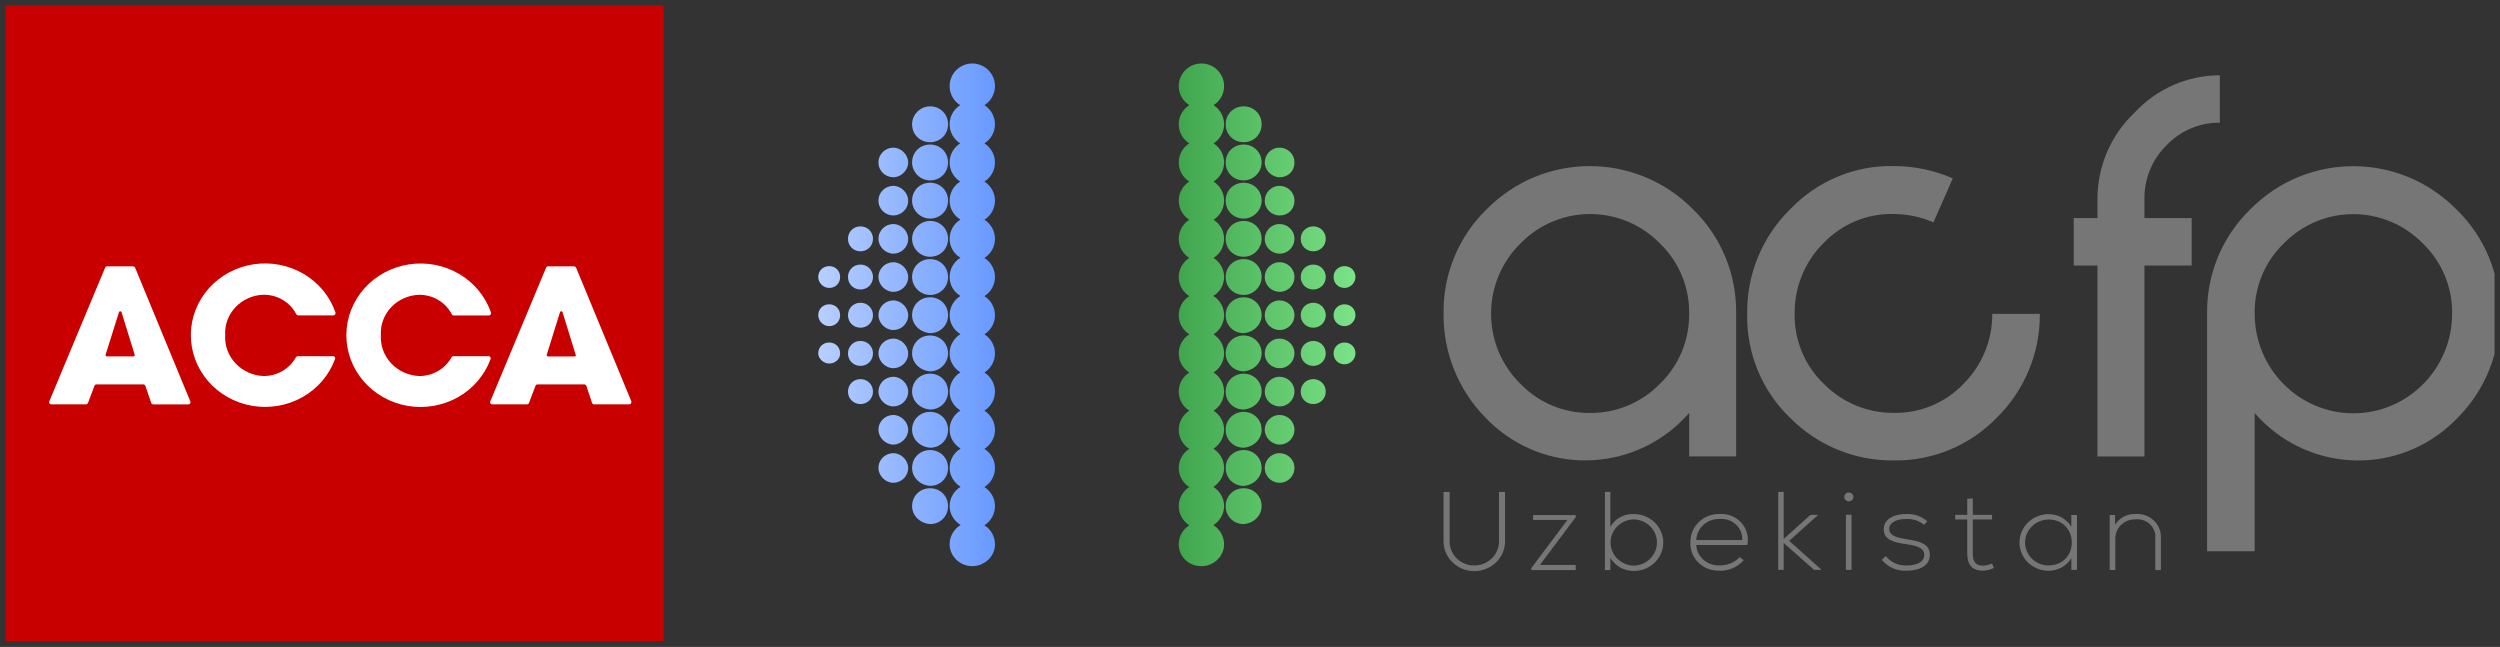 <svg width="228" height="59" viewBox="0 0 228 59" fill="none" xmlns="http://www.w3.org/2000/svg">
<rect x="0" y="0" width="228" height="59" fill="#333333" stroke="none"/>
<g clip-path="url(#clip0_2003_3579)">
<path fill-rule="evenodd" clip-rule="evenodd" d="M0.5 58.5H60.5V0.5H0.5V58.5Z" fill="#C80000"/>
<path fill-rule="evenodd" clip-rule="evenodd" d="M30.351 32.486H27.156C27.123 32.486 27.091 32.494 27.063 32.509C27.034 32.523 27.01 32.545 26.992 32.571C26.711 33.089 26.289 33.523 25.771 33.827C25.254 34.131 24.661 34.292 24.056 34.295C23.569 34.278 23.09 34.167 22.648 33.968C22.206 33.77 21.81 33.488 21.482 33.14C21.154 32.791 20.902 32.383 20.739 31.939C20.577 31.494 20.508 31.023 20.537 30.553C20.511 30.087 20.582 29.62 20.746 29.181C20.91 28.742 21.164 28.339 21.492 27.997C21.82 27.654 22.216 27.378 22.657 27.187C23.097 26.995 23.573 26.89 24.056 26.879C24.671 26.879 25.273 27.044 25.796 27.356C26.319 27.669 26.741 28.116 27.016 28.648L27.036 28.682C27.054 28.708 27.079 28.729 27.107 28.743C27.136 28.758 27.167 28.765 27.2 28.765H30.395C30.421 28.765 30.447 28.76 30.472 28.751C30.496 28.741 30.518 28.727 30.536 28.709C30.555 28.691 30.57 28.67 30.58 28.646C30.59 28.623 30.595 28.598 30.595 28.572C30.597 28.556 30.597 28.54 30.595 28.524V28.497C30.088 27.028 29.058 25.78 27.689 24.976C26.32 24.172 24.7 23.863 23.118 24.104C21.535 24.346 20.093 25.122 19.047 26.295C18.001 27.468 17.419 28.962 17.405 30.511C17.392 32.059 17.946 33.563 18.971 34.753C19.996 35.943 21.425 36.744 23.003 37.012C24.581 37.28 26.206 36.998 27.589 36.217C28.972 35.435 30.024 34.205 30.557 32.745V32.729C30.564 32.71 30.567 32.69 30.567 32.669C30.567 32.618 30.546 32.569 30.508 32.533C30.471 32.496 30.42 32.476 30.367 32.476" fill="white"/>
<path fill-rule="evenodd" clip-rule="evenodd" d="M44.548 32.486H41.352C41.32 32.486 41.288 32.494 41.259 32.509C41.231 32.524 41.206 32.545 41.188 32.571C40.907 33.088 40.486 33.522 39.97 33.826C39.453 34.13 38.861 34.292 38.256 34.295C37.769 34.278 37.291 34.167 36.848 33.969C36.406 33.771 36.009 33.489 35.681 33.14C35.353 32.792 35.101 32.383 34.938 31.939C34.776 31.495 34.707 31.024 34.735 30.553C34.71 30.089 34.782 29.624 34.945 29.187C35.109 28.749 35.361 28.348 35.688 28.006C36.014 27.664 36.408 27.389 36.846 27.196C37.284 27.004 37.757 26.898 38.238 26.885C38.853 26.884 39.456 27.05 39.979 27.362C40.502 27.675 40.924 28.122 41.198 28.653L41.218 28.688C41.237 28.714 41.261 28.735 41.29 28.749C41.318 28.764 41.35 28.771 41.382 28.771H44.578C44.631 28.771 44.681 28.751 44.719 28.715C44.756 28.678 44.778 28.629 44.778 28.578C44.78 28.562 44.78 28.546 44.778 28.53V28.503C44.271 27.034 43.241 25.786 41.872 24.982C40.503 24.177 38.883 23.869 37.3 24.11C35.718 24.352 34.276 25.128 33.23 26.301C32.184 27.474 31.602 28.968 31.588 30.517C31.574 32.065 32.129 33.569 33.154 34.759C34.179 35.949 35.607 36.75 37.185 37.018C38.763 37.286 40.388 37.004 41.772 36.222C43.155 35.441 44.206 34.211 44.739 32.75C44.74 32.745 44.74 32.74 44.739 32.735C44.747 32.716 44.751 32.696 44.752 32.675C44.752 32.624 44.73 32.575 44.693 32.539C44.656 32.502 44.605 32.482 44.552 32.482" fill="white"/>
<path fill-rule="evenodd" clip-rule="evenodd" d="M12.282 32.374V32.353L11.084 28.47C11.076 28.445 11.061 28.423 11.04 28.407C11.019 28.392 10.992 28.383 10.966 28.383C10.94 28.382 10.914 28.39 10.894 28.405C10.873 28.42 10.858 28.442 10.852 28.466L9.628 32.356V32.372C9.627 32.379 9.627 32.386 9.628 32.393C9.628 32.423 9.64 32.451 9.661 32.472C9.683 32.493 9.713 32.505 9.743 32.505H12.164C12.194 32.506 12.223 32.496 12.246 32.477C12.268 32.457 12.282 32.43 12.284 32.401C12.284 32.392 12.283 32.383 12.282 32.374ZM13.251 35.173C13.235 35.139 13.21 35.109 13.177 35.088C13.144 35.067 13.106 35.056 13.067 35.056H8.801C8.762 35.056 8.724 35.067 8.692 35.088C8.659 35.109 8.634 35.139 8.619 35.173L8.02 36.76C8.004 36.794 7.979 36.823 7.947 36.844C7.916 36.864 7.878 36.876 7.84 36.876H4.674C4.621 36.876 4.571 36.856 4.533 36.82C4.496 36.783 4.475 36.734 4.475 36.683C4.475 36.66 4.479 36.637 4.489 36.616L9.584 24.419V24.406C9.599 24.372 9.625 24.343 9.658 24.323C9.691 24.302 9.729 24.292 9.767 24.292H12.14C12.177 24.293 12.212 24.303 12.243 24.321C12.274 24.34 12.299 24.367 12.316 24.398L12.326 24.421L17.357 36.604L17.367 36.629C17.374 36.648 17.377 36.667 17.377 36.687C17.377 36.738 17.356 36.787 17.318 36.824C17.281 36.86 17.23 36.88 17.177 36.88H13.982C13.943 36.88 13.905 36.87 13.872 36.85C13.84 36.829 13.814 36.8 13.798 36.766L13.251 35.173Z" fill="white"/>
<path fill-rule="evenodd" clip-rule="evenodd" d="M52.501 32.374V32.353L51.303 28.47C51.295 28.445 51.28 28.423 51.259 28.407C51.238 28.392 51.212 28.383 51.185 28.383C51.159 28.383 51.134 28.391 51.114 28.406C51.094 28.421 51.079 28.442 51.073 28.466L49.861 32.358V32.374C49.86 32.381 49.86 32.388 49.861 32.395C49.861 32.425 49.873 32.453 49.895 32.474C49.916 32.495 49.946 32.507 49.976 32.507H52.407C52.438 32.507 52.467 32.495 52.489 32.474C52.511 32.453 52.523 32.425 52.523 32.395C52.516 32.387 52.509 32.38 52.501 32.374ZM53.47 35.173C53.454 35.139 53.429 35.109 53.396 35.088C53.363 35.067 53.325 35.056 53.286 35.056H49.022C48.983 35.056 48.945 35.068 48.913 35.088C48.88 35.109 48.855 35.139 48.84 35.173L48.241 36.761C48.225 36.794 48.2 36.823 48.169 36.844C48.137 36.864 48.099 36.876 48.061 36.876H44.893C44.84 36.876 44.79 36.856 44.752 36.82C44.715 36.784 44.694 36.734 44.694 36.683C44.694 36.66 44.698 36.637 44.708 36.616L49.799 24.423V24.41C49.814 24.374 49.841 24.344 49.875 24.323C49.908 24.302 49.948 24.291 49.988 24.292H52.359C52.396 24.293 52.431 24.303 52.462 24.321C52.493 24.34 52.518 24.367 52.535 24.398L52.545 24.421L57.578 36.602V36.627C57.581 36.647 57.581 36.666 57.578 36.685C57.578 36.736 57.557 36.785 57.52 36.822C57.482 36.858 57.431 36.878 57.378 36.878H54.183C54.144 36.878 54.107 36.867 54.074 36.847C54.042 36.827 54.017 36.798 54.001 36.764L53.47 35.173Z" fill="white"/>
</g>
<g clip-path="url(#clip1_2003_3579)">
<path fill-rule="evenodd" clip-rule="evenodd" d="M154.051 28.592C154.081 26.18 153.121 23.866 151.387 22.205C147.919 18.658 142.256 18.621 138.744 22.122C138.714 22.152 138.692 22.175 138.662 22.205C135.165 25.646 135.083 31.297 138.491 34.829C138.551 34.889 138.603 34.941 138.662 35.002C140.329 36.73 142.621 37.692 145.01 37.661C147.406 37.684 149.705 36.722 151.387 35.002C153.113 33.333 154.081 31.012 154.051 28.592ZM154.051 41.621V37.661C149.437 42.952 141.445 43.462 136.207 38.796C135.931 38.548 135.663 38.293 135.41 38.022C132.97 35.505 131.615 32.116 131.653 28.592C131.601 25.023 133.014 21.589 135.559 19.109C140.738 13.849 149.162 13.826 154.371 19.056C154.393 19.079 154.415 19.102 154.43 19.116C156.975 21.596 158.389 25.03 158.337 28.599V41.621H154.051ZM186.033 28.63C186.056 32.199 184.634 35.618 182.104 38.097C179.649 40.63 176.263 42.035 172.751 41.99C169.201 42.042 165.786 40.652 163.271 38.12C160.703 35.663 159.282 32.236 159.342 28.667C159.282 25.068 160.696 21.611 163.248 19.102C165.719 16.509 169.142 15.074 172.699 15.142C174.551 15.142 176.389 15.525 178.094 16.269L176.33 20.281C175.177 19.778 173.934 19.522 172.676 19.515C170.28 19.462 167.966 20.431 166.299 22.175C164.588 23.873 163.643 26.21 163.672 28.637C163.635 31.049 164.61 33.371 166.351 35.024C168.048 36.737 170.355 37.684 172.751 37.654C175.117 37.692 177.394 36.745 179.046 35.032C180.75 33.348 181.71 31.034 181.695 28.622H186.033V28.63ZM202.456 11.189C200.618 11.166 198.862 11.91 197.59 13.248C196.28 14.525 195.551 16.299 195.573 18.14V19.89H199.882V24.219H195.573V41.629H191.287V24.219H189.121V19.89H191.287V18.14C191.287 15.156 192.515 12.316 194.665 10.28C196.682 8.101 199.502 6.868 202.449 6.868V11.197L202.456 11.189ZM223.634 28.599C223.664 26.187 222.696 23.873 220.97 22.212C217.51 18.673 211.862 18.628 208.357 22.122C208.327 22.152 208.298 22.182 208.268 22.212C206.549 23.881 205.589 26.195 205.626 28.599C205.626 33.619 209.659 37.692 214.63 37.692C219.601 37.692 223.634 33.619 223.634 28.599ZM227.972 28.599C228.024 25.023 226.596 21.589 224.043 19.116C218.879 13.864 210.478 13.834 205.276 19.041C205.247 19.071 205.224 19.094 205.195 19.124C202.65 21.604 201.236 25.038 201.288 28.607V50.278H205.626V37.669C210.203 42.937 218.142 43.47 223.359 38.849C223.649 38.593 223.932 38.315 224.2 38.037C226.663 35.535 228.024 32.131 227.972 28.607" fill="#767676"/>
<path fill-rule="evenodd" clip-rule="evenodd" d="M136.706 44.866V49.287C136.76 50.493 135.801 51.512 134.559 51.572C133.317 51.631 132.266 50.694 132.205 49.488C132.205 49.421 132.205 49.354 132.205 49.287V44.866H131.652V49.287C131.606 50.79 132.826 52.041 134.375 52.085C135.924 52.13 137.212 50.947 137.258 49.443C137.258 49.391 137.258 49.339 137.258 49.287V44.866H136.706ZM139.82 47.419H142.948L139.651 51.817V51.989H143.708V51.52H140.441L143.708 47.166V46.972H139.82V47.419ZM148.999 47.367C150.195 47.397 151.146 48.364 151.116 49.533C151.085 50.656 150.157 51.557 148.999 51.587C147.803 51.557 146.852 50.589 146.883 49.421C146.913 48.297 147.841 47.397 148.999 47.367ZM146.369 44.866V51.989H146.867V50.88C147.304 51.631 148.133 52.085 149.022 52.07C150.494 52.07 151.691 50.902 151.691 49.473C151.691 48.044 150.487 46.883 149.014 46.883C148.125 46.839 147.281 47.293 146.867 48.059V44.859H146.369V44.866ZM156.798 52.056C157.657 52.078 158.47 51.721 159.03 51.088L158.662 50.805C158.186 51.311 157.504 51.587 156.798 51.564C155.694 51.602 154.758 50.775 154.697 49.704H159.352C159.628 48.439 158.8 47.196 157.488 46.92C157.258 46.876 157.028 46.861 156.798 46.876C155.364 46.861 154.183 47.977 154.168 49.369C154.168 49.399 154.168 49.436 154.168 49.466C154.099 50.82 155.18 51.974 156.576 52.041C156.652 52.041 156.721 52.041 156.798 52.041M154.697 49.257C154.743 48.163 155.679 47.307 156.798 47.33C157.841 47.226 158.777 47.955 158.884 48.967C158.892 49.064 158.899 49.16 158.892 49.257H154.697ZM162.174 44.852V51.974H162.672V49.518L165.448 51.974H166.1V51.944L163.178 49.324L165.794 46.98V46.958H165.111L162.672 49.153V44.859H162.174V44.852ZM168.861 51.974H168.347V46.943H168.861V51.974ZM168.201 45.32C168.201 45.544 168.386 45.722 168.616 45.722C168.846 45.722 169.03 45.544 169.03 45.32C169.03 45.097 168.846 44.919 168.616 44.919C168.386 44.919 168.201 45.097 168.201 45.32ZM175.778 47.546C175.249 47.084 174.559 46.846 173.853 46.876C172.81 46.868 171.79 47.293 171.798 48.275C171.806 49.28 172.803 49.466 173.807 49.622C174.659 49.756 175.51 49.897 175.494 50.619C175.464 51.408 174.513 51.572 173.884 51.572C173.148 51.602 172.442 51.282 171.99 50.716L171.614 51.043C172.151 51.721 172.994 52.093 173.876 52.048C174.789 52.048 175.97 51.75 176.001 50.649C176.054 49.48 174.789 49.332 173.869 49.175C173.217 49.064 172.32 48.93 172.297 48.26C172.274 47.62 173.048 47.322 173.853 47.337C174.444 47.3 175.019 47.486 175.464 47.866L175.778 47.538V47.546ZM179.413 45.492V46.958H178.317V47.374H179.413V50.433C179.413 51.416 179.766 52.048 180.87 52.048C181.208 52.033 181.545 51.951 181.844 51.795L181.668 51.386C181.422 51.505 181.146 51.579 180.87 51.587C180.065 51.587 179.919 51.11 179.919 50.426V47.374H181.675V46.958H179.919V45.447L179.413 45.492ZM188.907 46.958V48.052C188.478 47.315 187.665 46.868 186.79 46.891C185.326 46.913 184.152 48.089 184.175 49.518C184.198 50.909 185.356 52.033 186.79 52.056C187.657 52.07 188.462 51.631 188.907 50.909V51.974H189.421V46.965H188.907V46.958ZM186.79 47.374C189.666 47.374 189.666 51.572 186.79 51.572C185.594 51.542 184.659 50.575 184.689 49.421C184.72 48.305 185.64 47.412 186.79 47.382M192.404 46.965V51.981H192.918V49.19C192.872 48.23 193.631 47.412 194.628 47.367C194.659 47.367 194.697 47.367 194.728 47.367C195.632 47.263 196.461 47.895 196.56 48.773C196.576 48.885 196.576 48.989 196.56 49.101V51.989H197.074V49.093C197.143 47.94 196.238 46.95 195.05 46.876C194.942 46.876 194.843 46.876 194.735 46.876C193.984 46.853 193.278 47.233 192.895 47.858V46.965H192.389H192.404Z" fill="#767676"/>
<path fill-rule="evenodd" clip-rule="evenodd" d="M88.674 5.79C87.533 5.79 86.606 6.714 86.606 7.851C86.606 8.583 86.99 9.227 87.567 9.592C86.99 9.958 86.606 10.602 86.606 11.334C86.606 12.066 86.99 12.71 87.568 13.075C86.99 13.441 86.606 14.085 86.606 14.817C86.606 15.549 86.99 16.192 87.567 16.558C86.99 16.924 86.606 17.568 86.606 18.299C86.606 19.042 87.001 19.664 87.593 20.025C87.001 20.388 86.606 21.04 86.606 21.783C86.606 22.525 87.001 23.147 87.593 23.508C87.001 23.871 86.606 24.523 86.606 25.265C86.606 26.008 87.001 26.629 87.593 26.991C87.001 27.354 86.606 28.005 86.606 28.748C86.606 29.491 87.001 30.112 87.593 30.474C87.001 30.837 86.606 31.488 86.606 32.231C86.606 32.973 87.001 33.595 87.593 33.956C87.001 34.319 86.606 34.971 86.606 35.714C86.606 36.456 87.001 37.078 87.593 37.439C87.001 37.802 86.606 38.454 86.606 39.197C86.606 39.898 87.007 40.538 87.607 40.914C87.007 41.275 86.606 41.931 86.606 42.679C86.606 43.381 87.007 44.021 87.606 44.397C87.007 44.758 86.606 45.414 86.606 46.162C86.606 46.864 87.007 47.504 87.606 47.88C87.007 48.241 86.606 48.897 86.606 49.645C86.606 50.711 87.533 51.635 88.674 51.635C89.743 51.635 90.742 50.782 90.742 49.645C90.742 48.913 90.358 48.269 89.78 47.904C90.358 47.538 90.742 46.894 90.742 46.162C90.742 45.43 90.358 44.787 89.78 44.421C90.358 44.055 90.742 43.411 90.742 42.679C90.742 41.947 90.358 41.304 89.779 40.938C90.358 40.572 90.742 39.928 90.742 39.197C90.742 38.465 90.358 37.821 89.78 37.455C90.358 37.089 90.742 36.446 90.742 35.714C90.742 34.982 90.358 34.338 89.779 33.972C90.358 33.606 90.742 32.963 90.742 32.231C90.742 31.499 90.358 30.855 89.78 30.489C90.358 30.124 90.742 29.48 90.742 28.748C90.742 28.016 90.358 27.372 89.78 27.007C90.358 26.641 90.742 25.997 90.742 25.265C90.742 24.533 90.358 23.89 89.78 23.524C90.358 23.158 90.742 22.515 90.742 21.783C90.742 21.05 90.358 20.407 89.779 20.041C90.358 19.675 90.742 19.032 90.742 18.299C90.742 17.568 90.358 16.924 89.78 16.558C90.358 16.192 90.742 15.549 90.742 14.817C90.742 14.085 90.358 13.441 89.779 13.075C90.358 12.71 90.742 12.066 90.742 11.334C90.742 10.602 90.358 9.958 89.78 9.592C90.358 9.227 90.742 8.583 90.742 7.851C90.742 6.714 89.815 5.79 88.674 5.79ZM83.182 46.162C83.182 45.238 83.895 44.527 84.823 44.527C85.75 44.527 86.463 45.238 86.463 46.162C86.463 47.086 85.75 47.797 84.823 47.797C83.895 47.726 83.182 47.015 83.182 46.162ZM84.823 41.045C83.895 41.045 83.182 41.755 83.182 42.679C83.182 43.532 83.895 44.243 84.823 44.314C85.75 44.314 86.463 43.603 86.463 42.679C86.463 41.755 85.75 41.045 84.823 41.045ZM83.182 39.197C83.182 38.273 83.895 37.562 84.823 37.562C85.75 37.562 86.463 38.273 86.463 39.197C86.463 40.121 85.75 40.832 84.823 40.832C83.895 40.761 83.182 40.05 83.182 39.197ZM84.823 34.079C83.895 34.079 83.182 34.79 83.182 35.714C83.182 36.567 83.895 37.277 84.823 37.349C85.75 37.349 86.463 36.638 86.463 35.714C86.463 34.79 85.75 34.079 84.823 34.079ZM83.182 32.231C83.182 31.307 83.895 30.596 84.823 30.596C85.75 30.596 86.463 31.307 86.463 32.231C86.463 33.084 85.75 33.866 84.823 33.866C83.895 33.795 83.182 33.084 83.182 32.231ZM84.823 27.113C83.895 27.113 83.182 27.824 83.182 28.748C83.182 29.601 83.895 30.312 84.823 30.383C85.75 30.383 86.463 29.672 86.463 28.748C86.463 27.824 85.75 27.113 84.823 27.113ZM83.182 25.265C83.182 24.341 83.895 23.63 84.823 23.63C85.75 23.63 86.463 24.341 86.463 25.265C86.463 26.189 85.75 26.9 84.823 26.9C83.895 26.9 83.182 26.118 83.182 25.265ZM84.823 20.148C83.895 20.148 83.182 20.93 83.182 21.782C83.182 22.636 83.895 23.417 84.823 23.417C85.75 23.417 86.463 22.707 86.463 21.782C86.463 20.858 85.75 20.148 84.823 20.148ZM83.182 18.299C83.182 17.375 83.895 16.665 84.823 16.665C85.75 16.665 86.463 17.375 86.463 18.299C86.463 19.224 85.75 19.934 84.823 19.934C83.895 19.934 83.182 19.152 83.182 18.299ZM84.823 13.182C83.895 13.182 83.182 13.893 83.182 14.817C83.182 15.67 83.895 16.452 84.823 16.452C85.75 16.452 86.463 15.741 86.463 14.817C86.463 13.893 85.75 13.182 84.823 13.182ZM83.182 11.334C83.182 10.481 83.895 9.699 84.823 9.699C85.75 9.699 86.463 10.41 86.463 11.334C86.463 12.258 85.75 12.969 84.823 12.969C83.895 12.969 83.182 12.258 83.182 11.334ZM81.471 41.329C80.757 41.329 80.116 41.898 80.116 42.679C80.116 43.39 80.757 44.03 81.471 44.03C82.184 44.03 82.826 43.461 82.826 42.679C82.826 41.969 82.184 41.329 81.471 41.329ZM80.116 39.196C80.116 38.414 80.757 37.846 81.471 37.846C82.184 37.846 82.826 38.486 82.826 39.196C82.826 39.907 82.184 40.547 81.471 40.547C80.757 40.547 80.116 39.907 80.116 39.196ZM81.471 34.363C80.757 34.363 80.116 34.932 80.116 35.714C80.116 36.425 80.757 37.064 81.471 37.064C82.184 37.064 82.826 36.495 82.826 35.714C82.826 35.003 82.184 34.363 81.471 34.363ZM80.116 32.231C80.116 31.449 80.757 30.881 81.471 30.881C82.184 30.881 82.826 31.52 82.826 32.231C82.826 33.013 82.184 33.581 81.471 33.581C80.757 33.581 80.116 32.942 80.116 32.231ZM81.471 27.398C80.757 27.398 80.116 27.966 80.116 28.748C80.116 29.459 80.757 30.099 81.471 30.099C82.184 30.099 82.826 29.53 82.826 28.748C82.826 28.038 82.184 27.398 81.471 27.398ZM80.116 25.265C80.116 24.483 80.757 23.915 81.471 23.915C82.184 23.915 82.826 24.554 82.826 25.265C82.826 26.047 82.184 26.616 81.471 26.616C80.757 26.616 80.116 25.976 80.116 25.265ZM81.471 20.432C80.757 20.432 80.116 21.001 80.116 21.782C80.116 22.493 80.757 23.133 81.471 23.133C82.184 23.133 82.826 22.564 82.826 21.782C82.826 21.072 82.184 20.432 81.471 20.432ZM80.116 18.299C80.116 17.518 80.757 16.949 81.471 16.949C82.184 16.949 82.826 17.589 82.826 18.299C82.826 19.081 82.184 19.65 81.471 19.65C80.757 19.65 80.116 19.081 80.116 18.299ZM81.471 13.466C80.757 13.466 80.116 14.035 80.116 14.817C80.116 15.599 80.757 16.167 81.471 16.167C82.184 16.167 82.826 15.527 82.826 14.817C82.826 14.106 82.184 13.466 81.471 13.466ZM77.335 35.714C77.335 35.074 77.834 34.576 78.475 34.576C79.117 34.576 79.617 35.074 79.617 35.714C79.617 36.353 79.117 36.851 78.475 36.851C77.834 36.851 77.335 36.353 77.335 35.714ZM78.475 31.094C77.834 31.094 77.335 31.591 77.335 32.231C77.335 32.871 77.834 33.368 78.475 33.368C79.117 33.368 79.617 32.871 79.617 32.231C79.617 31.591 79.117 31.094 78.475 31.094ZM77.335 28.748C77.335 28.108 77.834 27.611 78.475 27.611C79.117 27.611 79.617 28.108 79.617 28.748C79.617 29.388 79.117 29.886 78.475 29.886C77.834 29.886 77.335 29.388 77.335 28.748ZM78.475 24.128C77.834 24.128 77.335 24.625 77.335 25.265C77.335 25.905 77.834 26.402 78.475 26.402C79.117 26.402 79.617 25.905 79.617 25.265C79.617 24.625 79.117 24.128 78.475 24.128ZM77.335 21.782C77.335 21.143 77.834 20.645 78.475 20.645C79.117 20.645 79.617 21.143 79.617 21.782C79.617 22.422 79.117 22.92 78.475 22.92C77.834 22.92 77.335 22.422 77.335 21.782ZM75.623 31.236C75.052 31.236 74.624 31.662 74.624 32.231C74.624 32.728 75.124 33.155 75.623 33.155C76.122 33.155 76.621 32.8 76.621 32.231C76.621 31.662 76.193 31.236 75.623 31.236ZM74.624 28.748C74.624 28.18 75.052 27.753 75.623 27.753C76.193 27.753 76.621 28.18 76.621 28.748C76.621 29.317 76.193 29.743 75.623 29.743C75.052 29.743 74.624 29.246 74.624 28.748ZM75.623 24.27C75.052 24.27 74.624 24.697 74.624 25.265C74.624 25.763 75.052 26.26 75.623 26.26C76.193 26.26 76.621 25.834 76.621 25.265C76.621 24.697 76.193 24.27 75.623 24.27Z" fill="url(#paint0_linear_2003_3579)"/>
<path fill-rule="evenodd" clip-rule="evenodd" d="M109.569 5.79C110.71 5.79 111.637 6.714 111.637 7.851C111.637 8.583 111.253 9.227 110.675 9.592C111.253 9.958 111.637 10.602 111.637 11.334C111.637 12.066 111.253 12.71 110.675 13.075C111.253 13.441 111.637 14.085 111.637 14.817C111.637 15.549 111.253 16.192 110.675 16.558C111.253 16.924 111.637 17.568 111.637 18.299C111.637 19.032 111.253 19.675 110.675 20.041C111.253 20.407 111.637 21.05 111.637 21.783C111.637 22.515 111.253 23.158 110.675 23.524C111.253 23.89 111.637 24.533 111.637 25.265C111.637 26.008 111.242 26.629 110.65 26.991C111.242 27.354 111.637 28.005 111.637 28.748C111.637 29.48 111.253 30.124 110.675 30.489C111.253 30.855 111.637 31.499 111.637 32.231C111.637 32.963 111.253 33.606 110.675 33.972C111.253 34.338 111.637 34.982 111.637 35.714C111.637 36.446 111.253 37.089 110.675 37.455C111.253 37.821 111.637 38.465 111.637 39.197C111.637 39.888 111.247 40.55 110.661 40.929C111.247 41.294 111.637 41.942 111.637 42.679C111.637 43.371 111.247 44.033 110.662 44.412C111.247 44.777 111.637 45.425 111.637 46.162C111.637 46.854 111.247 47.516 110.662 47.895C111.247 48.259 111.637 48.907 111.637 49.645C111.637 50.711 110.71 51.635 109.569 51.635C108.428 51.635 107.501 50.782 107.501 49.645C107.501 48.913 107.885 48.269 108.463 47.904C107.885 47.538 107.501 46.894 107.501 46.162C107.501 45.43 107.885 44.787 108.463 44.421C107.885 44.055 107.501 43.411 107.501 42.679C107.501 41.947 107.885 41.304 108.463 40.938C107.885 40.572 107.501 39.928 107.501 39.197C107.501 38.465 107.885 37.821 108.463 37.455C107.885 37.089 107.501 36.446 107.501 35.714C107.501 34.982 107.885 34.338 108.463 33.972C107.885 33.606 107.501 32.963 107.501 32.231C107.501 31.499 107.885 30.855 108.463 30.489C107.885 30.124 107.501 29.48 107.501 28.748C107.501 28.016 107.885 27.372 108.463 27.007C107.885 26.641 107.501 25.997 107.501 25.265C107.501 24.533 107.885 23.89 108.463 23.524C107.885 23.158 107.501 22.515 107.501 21.783C107.501 21.05 107.885 20.407 108.463 20.041C107.885 19.675 107.501 19.032 107.501 18.299C107.501 17.568 107.885 16.924 108.463 16.558C107.885 16.192 107.501 15.549 107.501 14.817C107.501 14.085 107.885 13.441 108.463 13.075C107.885 12.71 107.501 12.066 107.501 11.334C107.501 10.602 107.885 9.958 108.463 9.592C107.885 9.227 107.501 8.583 107.501 7.851C107.501 6.714 108.428 5.79 109.569 5.79ZM115.06 46.162C115.06 45.238 114.347 44.527 113.42 44.527C112.493 44.527 111.78 45.238 111.78 46.162C111.78 47.086 112.493 47.797 113.42 47.797C114.347 47.726 115.06 47.015 115.06 46.162ZM113.42 41.045C114.347 41.045 115.06 41.755 115.06 42.679C115.06 43.532 114.347 44.243 113.42 44.314C112.493 44.314 111.78 43.603 111.78 42.679C111.78 41.755 112.493 41.045 113.42 41.045ZM115.06 39.197C115.06 38.273 114.347 37.562 113.42 37.562C112.493 37.562 111.78 38.273 111.78 39.197C111.78 40.121 112.493 40.832 113.42 40.832C114.347 40.761 115.06 40.05 115.06 39.197ZM113.42 34.079C114.347 34.079 115.06 34.79 115.06 35.714C115.06 36.567 114.347 37.277 113.42 37.349C112.493 37.349 111.78 36.638 111.78 35.714C111.78 34.79 112.493 34.079 113.42 34.079ZM115.06 32.231C115.06 31.307 114.347 30.596 113.42 30.596C112.493 30.596 111.78 31.307 111.78 32.231C111.78 33.084 112.493 33.866 113.42 33.866C114.347 33.795 115.06 33.084 115.06 32.231ZM113.42 27.113C114.347 27.113 115.06 27.824 115.06 28.748C115.06 29.601 114.347 30.312 113.42 30.383C112.493 30.383 111.78 29.672 111.78 28.748C111.78 27.824 112.493 27.113 113.42 27.113ZM115.06 25.265C115.06 24.341 114.347 23.63 113.42 23.63C112.493 23.63 111.78 24.341 111.78 25.265C111.78 26.189 112.493 26.9 113.42 26.9C114.347 26.9 115.06 26.118 115.06 25.265ZM113.42 20.148C114.347 20.148 115.06 20.858 115.06 21.782C115.06 22.636 114.347 23.417 113.42 23.417C112.493 23.417 111.78 22.707 111.78 21.782C111.78 20.858 112.493 20.148 113.42 20.148ZM115.06 18.299C115.06 17.375 114.347 16.665 113.42 16.665C112.493 16.665 111.78 17.375 111.78 18.299C111.78 19.224 112.493 19.934 113.42 19.934C114.347 19.934 115.06 19.152 115.06 18.299ZM113.42 13.182C114.347 13.182 115.06 13.893 115.06 14.817C115.06 15.67 114.347 16.452 113.42 16.452C112.493 16.452 111.78 15.741 111.78 14.817C111.78 13.893 112.493 13.182 113.42 13.182ZM115.06 11.334C115.06 10.41 114.347 9.699 113.42 9.699C112.493 9.699 111.78 10.41 111.78 11.334C111.78 12.258 112.493 12.969 113.42 12.969C114.347 12.969 115.06 12.258 115.06 11.334ZM116.7 41.329C117.414 41.329 118.055 41.898 118.055 42.679C118.055 43.39 117.485 44.03 116.7 44.03C115.987 44.03 115.345 43.461 115.345 42.679C115.345 41.969 115.916 41.329 116.7 41.329ZM118.055 39.196C118.055 38.414 117.414 37.846 116.7 37.846C115.916 37.846 115.345 38.486 115.345 39.196C115.345 39.907 115.987 40.547 116.7 40.547C117.485 40.547 118.055 39.907 118.055 39.196ZM116.7 34.363C117.414 34.363 118.055 34.932 118.055 35.714C118.055 36.425 117.485 37.064 116.7 37.064C115.987 37.064 115.345 36.495 115.345 35.714C115.345 35.003 115.916 34.363 116.7 34.363ZM118.055 32.231C118.055 31.449 117.414 30.881 116.7 30.881C115.916 30.881 115.345 31.52 115.345 32.231C115.345 33.013 115.987 33.581 116.7 33.581C117.485 33.581 118.055 32.942 118.055 32.231ZM116.7 27.398C117.414 27.398 118.055 27.966 118.055 28.748C118.055 29.459 117.485 30.099 116.7 30.099C115.987 30.099 115.345 29.53 115.345 28.748C115.345 28.038 115.916 27.398 116.7 27.398ZM118.055 25.265C118.055 24.483 117.414 23.915 116.7 23.915C115.916 23.915 115.345 24.554 115.345 25.265C115.345 26.047 115.987 26.616 116.7 26.616C117.485 26.616 118.055 25.976 118.055 25.265ZM116.7 20.432C117.414 20.432 118.055 21.001 118.055 21.782C118.055 22.493 117.485 23.133 116.7 23.133C115.987 23.133 115.345 22.564 115.345 21.782C115.345 21.072 115.916 20.432 116.7 20.432ZM118.055 18.299C118.055 17.518 117.414 16.949 116.7 16.949C115.916 16.949 115.345 17.589 115.345 18.299C115.345 19.081 115.987 19.65 116.7 19.65C117.485 19.65 118.055 19.081 118.055 18.299ZM116.7 13.466C117.414 13.466 118.055 14.035 118.055 14.817C118.055 15.599 117.485 16.167 116.7 16.167C115.987 16.167 115.345 15.527 115.345 14.817C115.345 14.106 115.916 13.466 116.7 13.466ZM120.908 35.714C120.908 35.074 120.409 34.576 119.767 34.576C119.125 34.576 118.626 35.074 118.626 35.714C118.626 36.353 119.125 36.851 119.767 36.851C120.409 36.851 120.908 36.353 120.908 35.714ZM119.767 31.094C120.409 31.094 120.908 31.591 120.908 32.231C120.908 32.871 120.409 33.368 119.767 33.368C119.125 33.368 118.626 32.871 118.626 32.231C118.626 31.591 119.125 31.094 119.767 31.094ZM120.908 28.748C120.908 28.108 120.409 27.611 119.767 27.611C119.125 27.611 118.626 28.108 118.626 28.748C118.626 29.388 119.125 29.886 119.767 29.886C120.409 29.886 120.908 29.388 120.908 28.748ZM119.767 24.128C120.409 24.128 120.908 24.625 120.908 25.265C120.908 25.905 120.409 26.402 119.767 26.402C119.125 26.402 118.626 25.905 118.626 25.265C118.626 24.625 119.125 24.128 119.767 24.128ZM120.908 21.782C120.908 21.143 120.409 20.645 119.767 20.645C119.125 20.645 118.626 21.143 118.626 21.782C118.626 22.422 119.125 22.92 119.767 22.92C120.409 22.92 120.908 22.422 120.908 21.782ZM122.62 31.236C123.19 31.236 123.618 31.662 123.618 32.231C123.618 32.728 123.19 33.226 122.62 33.226C122.049 33.226 121.621 32.8 121.621 32.231C121.621 31.662 122.049 31.236 122.62 31.236ZM123.618 28.748C123.618 28.18 123.19 27.753 122.62 27.753C122.049 27.753 121.621 28.18 121.621 28.748C121.621 29.317 122.049 29.743 122.62 29.743C123.19 29.743 123.618 29.246 123.618 28.748ZM122.62 24.27C123.19 24.27 123.618 24.697 123.618 25.265C123.618 25.763 123.19 26.26 122.62 26.26C122.049 26.26 121.621 25.834 121.621 25.265C121.621 24.697 122.049 24.27 122.62 24.27Z" fill="url(#paint1_linear_2003_3579)"/>
</g>
<defs>
<linearGradient id="paint0_linear_2003_3579" x1="96.022" y1="28.415" x2="60.117" y2="28.415" gradientUnits="userSpaceOnUse">
<stop stop-color="#4E88FF"/>
<stop offset="1" stop-color="white"/>
</linearGradient>
<linearGradient id="paint1_linear_2003_3579" x1="105.452" y1="31.663" x2="123.949" y2="31.663" gradientUnits="userSpaceOnUse">
<stop stop-color="#399E46"/>
<stop offset="1" stop-color="#7CE489"/>
</linearGradient>
<clipPath id="clip0_2003_3579">
<rect width="60" height="58" fill="white" transform="translate(0.5 0.5)"/>
</clipPath>
<clipPath id="clip1_2003_3579">
<rect width="157" height="50" fill="white" transform="translate(70.5 4.5)"/>
</clipPath>
</defs>
</svg>
